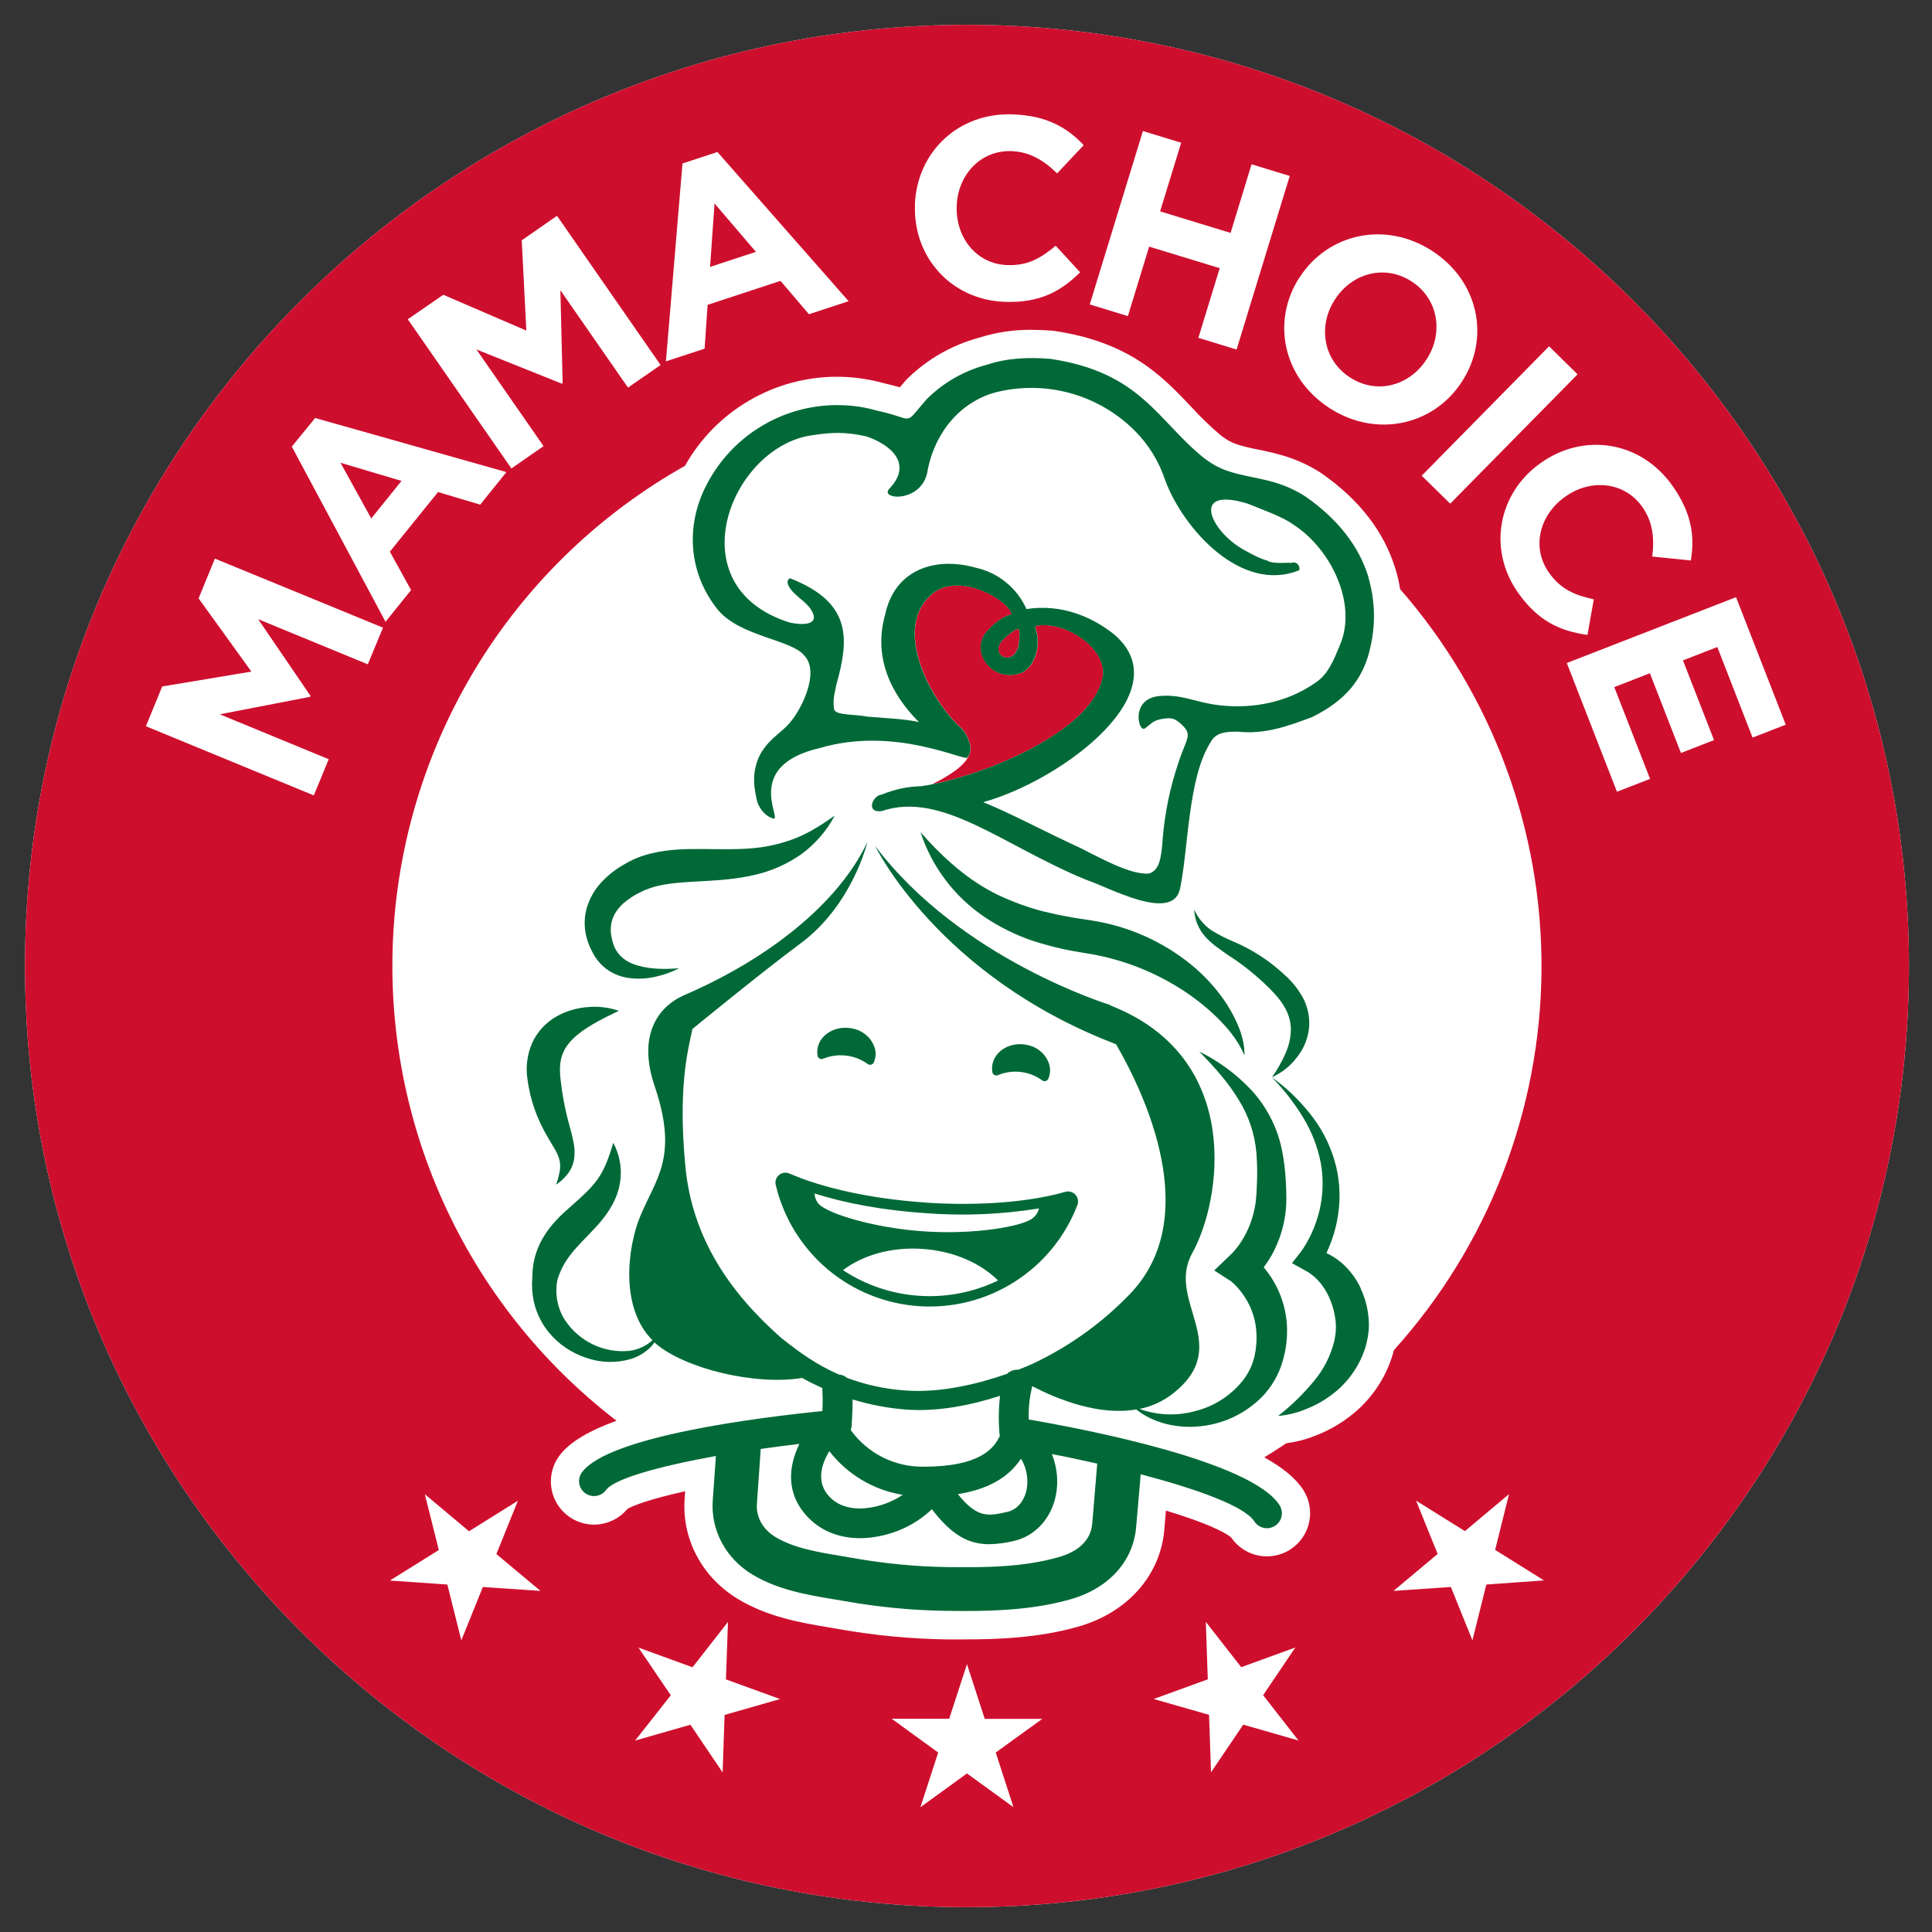 <svg width="40" height="40" viewBox="0 0 40 40" fill="none" xmlns="http://www.w3.org/2000/svg">
<rect x="0" y="0" width="40" height="40" fill="#333333" stroke="none"/>
<path d="M39.523 20C39.523 9.238 30.791 0.514 20.02 0.514C9.249 0.514 0.517 9.238 0.517 20C0.517 30.761 9.249 39.486 20.02 39.486C30.791 39.486 39.523 30.761 39.523 20Z" fill="white"/>
<path d="M21.504 12.948C21.433 12.955 21.429 12.978 21.448 13.031C21.552 13.32 21.448 13.827 21.125 13.938C20.575 14.127 20.132 13.564 20.374 13.152C20.44 13.04 20.701 12.787 20.905 12.73C20.967 12.713 20.948 12.697 20.921 12.651C20.731 12.323 19.74 11.825 19.242 12.351C18.514 13.057 19.251 14.478 19.901 15.075C20.006 15.152 20.166 15.492 20.055 15.648C19.97 15.86 19.632 16.073 19.298 16.238C20.485 16.002 22.532 15.158 22.815 14.088C23.002 13.496 22.134 12.873 21.504 12.948Z" fill="#CE0E2D"/>
<path d="M20.848 13.616C20.948 13.616 21.059 13.536 21.092 13.328C21.103 13.257 21.109 13.186 21.108 13.114C21.108 13.047 21.091 13.024 21.065 13.024C21.033 13.03 21.003 13.046 20.978 13.068C20.903 13.12 20.832 13.179 20.767 13.243C20.576 13.44 20.7 13.616 20.848 13.616Z" fill="#CE0E2D"/>
<path d="M28.334 11.954C28.133 11.289 27.674 10.729 27.024 10.277C26.442 9.901 25.927 9.919 25.447 9.76C25.273 9.705 25.111 9.62 24.966 9.511C24.954 9.502 24.942 9.495 24.931 9.486C23.965 8.714 23.626 7.709 21.747 7.43C21.303 7.393 20.848 7.411 20.431 7.552C19.961 7.675 19.532 7.92 19.188 8.263C19.18 8.27 19.175 8.277 19.169 8.285L19.139 8.319C18.701 8.83 18.944 8.67 18.17 8.505C18.089 8.482 18.007 8.462 17.926 8.445C17.276 8.316 16.602 8.403 16.006 8.692C15.41 8.982 14.925 9.457 14.624 10.047C14.194 10.874 14.247 11.862 14.863 12.625C15.327 13.186 16.412 13.242 16.661 13.583C16.98 13.929 16.58 14.748 16.286 15.037C16.105 15.214 15.865 15.355 15.71 15.677C15.579 15.995 15.597 16.228 15.662 16.529C15.689 16.707 15.841 16.911 16.026 16.951C16.16 16.922 15.417 15.845 16.975 15.487C18.555 15.02 20.01 15.789 20.031 15.679C20.039 15.67 20.046 15.66 20.052 15.649C20.165 15.493 20.003 15.153 19.898 15.076C19.248 14.479 18.512 13.058 19.239 12.352C19.735 11.826 20.728 12.324 20.918 12.652C20.945 12.698 20.964 12.714 20.902 12.731C20.698 12.787 20.437 13.039 20.371 13.153C20.129 13.565 20.573 14.129 21.122 13.939C21.443 13.827 21.549 13.322 21.445 13.032C21.426 12.979 21.43 12.957 21.501 12.949C22.131 12.875 23 13.497 22.812 14.089C22.531 15.156 20.483 16.003 19.296 16.239C19.216 16.255 19.139 16.267 19.068 16.278C18.79 16.284 18.515 16.343 18.258 16.45C18.061 16.466 17.921 16.837 18.251 16.793C19.5 16.37 20.75 17.498 22.472 18.209C22.954 18.369 24.284 19.112 24.432 18.397C24.608 17.551 24.594 16.11 25.061 15.372C25.168 15.166 25.365 15.148 25.623 15.148C26.19 15.211 26.68 15.028 27.169 14.845C27.816 14.524 28.228 14.095 28.377 13.379C28.483 12.908 28.467 12.417 28.331 11.954H28.334ZM21.094 13.328C21.012 13.844 20.448 13.572 20.769 13.243C20.834 13.178 20.904 13.12 20.979 13.067C21.051 13.015 21.107 12.987 21.109 13.113C21.11 13.185 21.105 13.257 21.094 13.328ZM27.741 13.358C27.61 13.675 27.5 13.947 27.261 14.117C26.586 14.599 25.79 14.687 25.125 14.585C24.742 14.525 24.437 14.376 24.038 14.408C23.386 14.441 23.569 15.18 23.704 15.081C23.86 14.969 23.873 14.908 24.098 14.879C24.241 14.862 24.323 14.851 24.506 15.042C24.69 15.232 24.538 15.34 24.394 15.803C24.226 16.301 24.119 16.818 24.074 17.342C24.044 17.795 23.999 18.016 23.79 18.086C23.397 18.117 22.763 17.752 22.354 17.55C21.647 17.227 20.951 16.849 20.357 16.608C21.999 16.153 24.516 14.278 23.021 13.098C22.997 13.079 22.972 13.063 22.948 13.046C22.751 12.902 22.534 12.789 22.304 12.709C21.967 12.589 21.605 12.555 21.252 12.61C21.156 12.395 21.012 12.206 20.83 12.058C20.648 11.909 20.434 11.805 20.204 11.754C19.351 11.515 18.518 11.797 18.324 12.732C18.08 13.599 18.437 14.364 19.025 14.949C18.716 14.883 18.396 14.873 17.952 14.837C17.705 14.784 17.311 14.815 17.272 14.692C17.245 14.514 17.256 14.459 17.313 14.186C17.57 13.264 17.668 12.482 16.355 11.972C16.291 12.009 16.296 12.072 16.33 12.136C16.433 12.33 16.686 12.447 16.795 12.626C16.999 12.96 16.593 12.941 16.357 12.891C13.996 12.158 15.105 9.294 16.775 9.017C17.241 8.944 17.5 8.941 17.933 9.034C18.415 9.194 18.914 9.587 18.418 10.113C18.175 10.349 19.125 10.436 19.211 9.708C19.334 9.117 19.669 8.607 20.156 8.318C20.306 8.227 20.468 8.159 20.638 8.117C21.143 7.994 21.67 8.003 22.17 8.143C22.67 8.283 23.125 8.549 23.492 8.916C23.783 9.206 24 9.561 24.127 9.951C24.5 10.95 25.704 12.297 26.902 11.804C26.925 11.692 26.812 11.613 26.739 11.655C26.678 11.641 26.346 11.686 26.234 11.604C26.11 11.578 25.936 11.484 25.762 11.389C25.067 11.011 24.62 10.055 25.833 10.428C26.13 10.549 26.551 10.696 26.775 10.859C27.572 11.372 28.107 12.52 27.739 13.361" fill="#006937"/>
<path d="M21.403 19.485C21.582 19.541 21.764 19.594 21.946 19.634C22.038 19.658 22.13 19.672 22.221 19.691L22.487 19.736C23.143 19.838 23.773 20.067 24.342 20.41C24.632 20.583 24.902 20.787 25.148 21.019C25.395 21.253 25.621 21.517 25.766 21.849C25.771 21.479 25.605 21.122 25.41 20.805C25.205 20.489 24.95 20.206 24.657 19.968C24.062 19.486 23.349 19.171 22.592 19.056L22.331 19.016C22.248 19.003 22.163 18.99 22.082 18.973C22.001 18.954 21.913 18.943 21.834 18.923L21.59 18.867C21.268 18.783 20.955 18.668 20.655 18.525C20.055 18.234 19.538 17.776 19.059 17.23C19.292 17.945 19.758 18.562 20.381 18.984C20.697 19.196 21.04 19.365 21.401 19.485" fill="#006937"/>
<path d="M11.33 23.527C11.429 23.703 11.536 23.85 11.577 23.992C11.599 24.073 11.604 24.157 11.59 24.24C11.572 24.337 11.547 24.432 11.514 24.526C11.603 24.467 11.682 24.395 11.748 24.311C11.822 24.218 11.87 24.107 11.888 23.989C11.903 23.87 11.897 23.75 11.871 23.633C11.85 23.526 11.824 23.427 11.798 23.333C11.698 22.982 11.631 22.622 11.597 22.259C11.576 21.948 11.639 21.727 11.865 21.505C12.092 21.282 12.436 21.108 12.813 20.927C12.61 20.858 12.395 20.832 12.182 20.85C11.955 20.864 11.733 20.928 11.534 21.037C11.309 21.162 11.129 21.355 11.02 21.588C10.917 21.822 10.882 22.081 10.919 22.334C10.973 22.756 11.114 23.162 11.331 23.527" fill="#006937"/>
<path d="M26.817 21.932C26.963 21.766 27.059 21.562 27.095 21.344C27.129 21.113 27.09 20.878 26.983 20.67C26.88 20.48 26.743 20.31 26.579 20.168C26.283 19.893 25.942 19.671 25.571 19.509C25.398 19.439 25.232 19.354 25.073 19.256C24.92 19.148 24.8 19.001 24.724 18.83C24.733 19.037 24.814 19.236 24.952 19.391C25.092 19.551 25.267 19.66 25.423 19.772C25.736 19.972 26.026 20.206 26.288 20.469C26.553 20.729 26.725 20.996 26.726 21.312C26.724 21.482 26.686 21.65 26.617 21.805C26.54 21.98 26.445 22.146 26.336 22.303C26.523 22.217 26.688 22.091 26.819 21.933" fill="#006937"/>
<path d="M12.281 19.746C12.334 19.839 12.4 19.924 12.477 19.997C12.629 20.136 12.821 20.224 13.025 20.249C13.207 20.273 13.392 20.264 13.57 20.222C13.741 20.186 13.905 20.127 14.06 20.046C13.722 20.076 13.378 20.064 13.1 19.954C12.973 19.907 12.863 19.824 12.783 19.715C12.747 19.663 12.718 19.607 12.699 19.547C12.677 19.482 12.662 19.416 12.652 19.349C12.618 19.088 12.715 18.878 12.903 18.705C13.005 18.616 13.119 18.541 13.24 18.481C13.301 18.448 13.364 18.421 13.43 18.398C13.495 18.374 13.561 18.355 13.629 18.339C14.187 18.212 14.895 18.283 15.601 18.119C15.959 18.041 16.298 17.892 16.597 17.681C16.883 17.47 17.117 17.198 17.284 16.884C17.003 17.085 16.721 17.262 16.425 17.372C16.134 17.48 15.829 17.546 15.519 17.567C15.206 17.59 14.885 17.581 14.547 17.578C14.21 17.576 13.851 17.578 13.472 17.672C13.278 17.718 13.093 17.794 12.922 17.897C12.747 17.995 12.588 18.12 12.451 18.267C12.303 18.426 12.196 18.619 12.14 18.828C12.087 19.04 12.095 19.262 12.162 19.469C12.192 19.566 12.233 19.658 12.284 19.746" fill="#006937"/>
<path d="M28.171 26.669C28.078 26.47 27.944 26.292 27.778 26.147C27.683 26.065 27.576 25.996 27.462 25.944C27.5 25.863 27.535 25.78 27.565 25.696C27.631 25.516 27.678 25.33 27.705 25.141C27.762 24.765 27.735 24.382 27.627 24.018C27.521 23.663 27.346 23.333 27.112 23.045C26.888 22.764 26.626 22.515 26.334 22.305C26.58 22.557 26.797 22.836 26.98 23.136C27.158 23.428 27.282 23.749 27.347 24.085C27.405 24.412 27.394 24.747 27.317 25.069C27.278 25.228 27.224 25.383 27.156 25.532C27.122 25.606 27.085 25.678 27.044 25.748C27.006 25.814 26.964 25.877 26.918 25.938L26.749 26.153L27.036 26.311C27.285 26.449 27.449 26.676 27.553 26.942C27.604 27.074 27.637 27.213 27.653 27.354C27.659 27.42 27.661 27.487 27.657 27.553C27.651 27.624 27.64 27.695 27.625 27.764C27.551 28.064 27.411 28.343 27.214 28.581C26.991 28.853 26.74 29.099 26.463 29.316C26.652 29.299 26.837 29.255 27.012 29.185C27.193 29.117 27.364 29.026 27.522 28.913C27.862 28.676 28.118 28.337 28.253 27.945C28.287 27.842 28.311 27.737 28.327 27.63C28.343 27.518 28.346 27.405 28.335 27.293C28.318 27.077 28.261 26.866 28.167 26.67" fill="#006937"/>
<path d="M19.173 24.898C18.036 24.822 17.028 24.595 16.346 24.297C16.31 24.281 16.271 24.276 16.233 24.281C16.195 24.286 16.159 24.302 16.129 24.327C16.099 24.352 16.077 24.384 16.065 24.421C16.053 24.457 16.051 24.497 16.061 24.534C16.222 25.214 16.598 25.825 17.132 26.277C17.667 26.728 18.332 26.997 19.03 27.043C19.728 27.09 20.423 26.911 21.013 26.534C21.602 26.158 22.056 25.602 22.306 24.949C22.32 24.913 22.323 24.874 22.316 24.836C22.309 24.798 22.291 24.763 22.265 24.735C22.239 24.706 22.206 24.686 22.169 24.675C22.131 24.665 22.092 24.665 22.055 24.676C21.339 24.882 20.31 24.973 19.173 24.9V24.898ZM19.03 26.828C18.467 26.791 17.924 26.608 17.453 26.297C17.859 25.988 18.45 25.814 19.095 25.857C19.739 25.899 20.302 26.151 20.664 26.511C20.156 26.756 19.593 26.866 19.03 26.828ZM21.38 25.222C21.176 25.39 20.188 25.565 19.138 25.495C18.088 25.425 17.132 25.124 16.953 24.928C16.898 24.868 16.868 24.791 16.866 24.71C17.499 24.912 18.297 25.06 19.171 25.118C19.952 25.177 20.738 25.144 21.511 25.019C21.493 25.1 21.446 25.173 21.378 25.222" fill="#006937"/>
<path d="M17.7 21.306C17.324 21.2 16.96 21.412 16.923 21.73C16.917 21.777 16.92 21.824 16.93 21.87C16.934 21.882 16.94 21.892 16.949 21.901C16.958 21.91 16.968 21.917 16.98 21.921C16.991 21.926 17.004 21.927 17.016 21.927C17.029 21.926 17.041 21.922 17.052 21.916C17.199 21.857 17.36 21.836 17.518 21.855C17.676 21.873 17.827 21.931 17.957 22.024C17.966 22.032 17.977 22.038 17.99 22.042C18.002 22.046 18.015 22.046 18.027 22.044C18.04 22.043 18.052 22.038 18.062 22.031C18.073 22.024 18.081 22.015 18.088 22.004C18.133 21.907 18.141 21.796 18.11 21.693C18.079 21.6 18.026 21.515 17.954 21.448C17.882 21.38 17.795 21.332 17.7 21.306Z" fill="#006937"/>
<path d="M20.67 22.256C20.817 22.197 20.976 22.175 21.133 22.194C21.291 22.212 21.441 22.27 21.569 22.362C21.579 22.371 21.59 22.377 21.602 22.381C21.614 22.384 21.627 22.386 21.639 22.384C21.652 22.382 21.664 22.377 21.674 22.37C21.685 22.363 21.693 22.354 21.7 22.343C21.745 22.245 21.753 22.135 21.722 22.032C21.692 21.939 21.639 21.855 21.567 21.787C21.496 21.72 21.409 21.671 21.314 21.646C20.941 21.54 20.58 21.751 20.542 22.07C20.537 22.117 20.539 22.164 20.549 22.21C20.553 22.222 20.559 22.232 20.568 22.241C20.577 22.25 20.587 22.257 20.599 22.261C20.61 22.265 20.623 22.267 20.635 22.266C20.647 22.265 20.659 22.262 20.67 22.256Z" fill="#006937"/>
<path d="M21.299 29.39C21.291 29.177 21.311 28.963 21.359 28.755C21.364 28.737 21.368 28.718 21.369 28.699C21.887 28.966 22.745 29.317 23.524 29.181C23.861 29.45 24.323 29.567 24.771 29.536C25.29 29.503 25.778 29.28 26.141 28.908C26.33 28.708 26.47 28.468 26.549 28.205C26.628 27.949 26.66 27.681 26.643 27.414C26.624 27.14 26.549 26.872 26.424 26.628C26.361 26.506 26.287 26.39 26.201 26.283C26.189 26.268 26.175 26.254 26.163 26.239C26.169 26.23 26.176 26.222 26.182 26.213C26.257 26.112 26.323 26.005 26.379 25.892C26.546 25.558 26.633 25.19 26.633 24.816C26.633 24.688 26.627 24.592 26.622 24.476C26.612 24.247 26.584 24.018 26.538 23.793C26.441 23.331 26.22 22.904 25.898 22.558C25.592 22.235 25.23 21.969 24.831 21.771C25.135 22.085 25.424 22.405 25.638 22.758C25.851 23.095 25.98 23.478 26.013 23.876C26.029 24.078 26.033 24.281 26.024 24.483C26.019 24.583 26.018 24.702 26.007 24.789C26.001 24.882 25.987 24.974 25.965 25.065C25.926 25.244 25.862 25.416 25.775 25.577C25.732 25.657 25.684 25.733 25.63 25.805C25.604 25.841 25.574 25.875 25.547 25.907C25.52 25.939 25.481 25.976 25.47 25.986L25.139 26.303L25.487 26.527C25.487 26.527 25.512 26.547 25.526 26.56L25.574 26.607C25.607 26.64 25.638 26.675 25.668 26.711C25.727 26.784 25.78 26.862 25.826 26.943C25.917 27.108 25.977 27.288 26.002 27.475C26.026 27.668 26.018 27.865 25.978 28.056C25.939 28.242 25.859 28.416 25.744 28.567C25.488 28.895 25.128 29.125 24.723 29.221C24.35 29.32 23.955 29.302 23.592 29.17C23.842 29.12 24.077 29.013 24.278 28.857C25.559 27.856 24.13 26.94 24.684 25.945C25.287 24.862 25.76 21.898 22.988 20.816L22.983 20.806C22.983 20.806 19.892 19.866 18.119 17.515C18.119 17.515 19.425 20.217 23.106 21.619C23.682 22.611 24.947 25.224 23.366 26.82C22.798 27.404 22.129 27.881 21.393 28.229C21.304 28.27 21.2 28.314 21.084 28.358C21.041 28.356 20.998 28.362 20.958 28.377C20.917 28.391 20.88 28.415 20.849 28.444C20.263 28.649 19.477 28.843 18.755 28.789C18.339 28.762 17.928 28.674 17.538 28.528C17.488 28.486 17.427 28.461 17.363 28.456C16.913 28.26 16.539 27.993 16.162 27.689C15.13 26.776 14.332 25.649 14.19 24.151C14.039 22.557 14.226 21.808 14.336 21.304C14.336 21.304 15.747 20.146 16.575 19.532C17.654 18.731 17.958 17.434 17.958 17.434C17.343 18.736 15.86 19.873 14.176 20.599C13.602 20.847 13.203 21.454 13.553 22.485C14.054 23.962 13.579 24.395 13.251 25.192C13.003 25.794 12.82 27.063 13.509 27.748C13.374 27.87 13.204 27.947 13.024 27.969C12.765 27.993 12.505 27.946 12.272 27.833C12.038 27.72 11.839 27.546 11.696 27.33C11.566 27.127 11.505 26.889 11.522 26.649C11.522 26.619 11.525 26.589 11.531 26.559C11.533 26.529 11.539 26.5 11.548 26.471C11.567 26.414 11.589 26.358 11.613 26.303C11.661 26.198 11.72 26.099 11.789 26.007C11.925 25.821 12.112 25.646 12.316 25.428C12.52 25.21 12.732 24.932 12.814 24.597C12.893 24.281 12.851 23.947 12.697 23.66C12.61 23.958 12.516 24.215 12.374 24.413C12.232 24.61 12.057 24.767 11.847 24.952C11.636 25.136 11.397 25.35 11.228 25.653C11.142 25.804 11.082 25.968 11.049 26.139C11.034 26.222 11.025 26.307 11.023 26.392C11.023 26.476 11.01 26.56 11.016 26.643C11.023 26.982 11.141 27.31 11.354 27.575C11.558 27.827 11.832 28.013 12.14 28.113C12.438 28.217 12.76 28.225 13.062 28.136C13.21 28.09 13.344 28.011 13.456 27.905C13.491 27.87 13.523 27.833 13.551 27.792C13.56 27.8 13.567 27.809 13.576 27.817C14.173 28.33 15.622 28.69 16.608 28.529C16.736 28.601 16.876 28.671 17.026 28.739C17.025 28.757 17.025 28.776 17.026 28.795C17.035 28.935 17.035 29.075 17.026 29.215C15.721 29.346 12.606 29.732 12.05 30.481C12.026 30.513 12.008 30.55 11.998 30.59C11.988 30.629 11.986 30.67 11.992 30.71C11.998 30.75 12.012 30.789 12.033 30.824C12.054 30.859 12.081 30.889 12.114 30.913C12.147 30.938 12.184 30.955 12.223 30.965C12.263 30.975 12.304 30.977 12.344 30.971C12.384 30.965 12.423 30.951 12.458 30.931C12.493 30.91 12.523 30.882 12.547 30.849C12.724 30.612 13.657 30.355 14.822 30.145L14.757 31.063C14.711 31.677 15.025 32.265 15.576 32.598C16.108 32.919 16.717 33.02 17.255 33.11L17.493 33.15C18.188 33.274 18.892 33.341 19.598 33.351C19.721 33.351 19.846 33.352 19.972 33.354C20.691 33.354 21.437 33.317 22.155 33.114C22.952 32.89 23.464 32.328 23.523 31.611L23.617 30.523C24.777 30.827 25.767 31.183 25.969 31.498C25.991 31.532 26.02 31.562 26.054 31.585C26.087 31.608 26.125 31.624 26.165 31.633C26.205 31.641 26.246 31.642 26.286 31.635C26.326 31.627 26.364 31.612 26.398 31.59C26.433 31.568 26.462 31.539 26.485 31.506C26.509 31.472 26.525 31.434 26.533 31.395C26.542 31.355 26.543 31.314 26.535 31.274C26.528 31.234 26.512 31.195 26.49 31.161C25.907 30.252 22.465 29.589 21.299 29.389V29.39ZM21.139 30.2C21.255 30.392 21.296 30.62 21.255 30.84C21.204 31.085 21.054 31.258 20.853 31.303C20.464 31.389 20.235 31.44 19.832 30.934C20.447 30.837 20.875 30.597 21.139 30.2ZM18.754 29.183C19.436 29.235 20.137 29.083 20.704 28.899C20.675 29.157 20.671 29.418 20.693 29.677C20.694 29.694 20.697 29.71 20.701 29.726C20.578 30.003 20.259 30.366 19.131 30.366C18.835 30.372 18.543 30.306 18.278 30.174C18.014 30.041 17.785 29.847 17.613 29.607C17.623 29.579 17.63 29.55 17.632 29.521C17.648 29.277 17.653 29.099 17.653 28.974C18.011 29.084 18.379 29.154 18.753 29.183H18.754ZM17.171 30.046C17.545 30.528 18.087 30.851 18.689 30.949C18.511 31.068 18.313 31.152 18.104 31.197C17.876 31.247 17.451 31.285 17.169 30.984C16.887 30.684 17.011 30.306 17.169 30.048L17.171 30.046ZM22.614 31.541C22.579 31.966 22.211 32.159 21.908 32.242C21.181 32.448 20.405 32.455 19.61 32.445C18.954 32.435 18.3 32.371 17.654 32.256L17.409 32.214C16.907 32.13 16.433 32.051 16.052 31.821C15.793 31.664 15.65 31.408 15.671 31.132L15.75 29.999C16.014 29.961 16.283 29.926 16.551 29.894C16.331 30.343 16.255 30.911 16.72 31.405C17.078 31.787 17.631 31.931 18.237 31.798C18.634 31.716 19 31.525 19.294 31.247C19.71 31.791 20.058 31.971 20.479 31.971C20.65 31.968 20.819 31.945 20.985 31.905C21.425 31.808 21.76 31.447 21.86 30.963C21.917 30.675 21.888 30.377 21.777 30.105C22.084 30.162 22.401 30.231 22.717 30.302L22.614 31.541Z" fill="#006937"/>
<path d="M20.02 0.514C9.249 0.514 0.517 9.238 0.517 20C0.517 30.761 9.249 39.486 20.02 39.486C30.791 39.486 39.523 30.761 39.523 20C39.523 9.238 30.791 0.514 20.02 0.514ZM34.628 10.059C35.036 10.639 35.087 11.121 35.007 11.604L34.208 11.523C34.256 11.135 34.218 10.801 34.001 10.494C33.636 9.976 32.943 9.905 32.416 10.277L32.407 10.283C31.88 10.653 31.697 11.327 32.069 11.855C32.317 12.206 32.609 12.322 32.998 12.409L32.867 13.145C32.305 13.067 31.848 12.864 31.43 12.272C30.793 11.368 31.018 10.205 31.901 9.584L31.91 9.578C32.784 8.96 33.964 9.118 34.629 10.061L34.628 10.059ZM32.662 7.75L30.025 10.428L29.435 9.849L32.072 7.17L32.662 7.75ZM26.913 5.733C27.496 4.838 28.68 4.564 29.653 5.196C30.625 5.828 30.851 7.006 30.268 7.901L30.262 7.91C29.68 8.805 28.495 9.078 27.523 8.447C26.551 7.815 26.324 6.637 26.905 5.742L26.913 5.733ZM23.663 2.713L24.455 2.955L24.019 4.376L25.478 4.822L25.912 3.401L26.703 3.643L25.602 7.237L24.811 6.994L25.253 5.552L23.792 5.106L23.352 6.545L22.562 6.303L23.663 2.713ZM18.942 4.233C18.983 3.166 19.822 2.324 20.976 2.368C21.684 2.395 22.1 2.649 22.437 3.005L21.887 3.59C21.606 3.316 21.318 3.144 20.943 3.129C20.309 3.105 19.833 3.613 19.808 4.256V4.266C19.783 4.91 20.208 5.464 20.852 5.488C21.281 5.505 21.551 5.343 21.857 5.087L22.363 5.638C21.96 6.036 21.52 6.277 20.796 6.249C19.691 6.206 18.903 5.322 18.944 4.244L18.942 4.233ZM14.13 3.385L14.854 3.147L17.57 6.236L16.748 6.506L16.16 5.815L14.65 6.312L14.588 7.219L13.787 7.482L14.13 3.385ZM9.178 6.103L10.897 6.844L10.802 4.976L11.532 4.468L13.677 7.557L13.002 8.025L11.602 6.009L11.649 7.931L11.631 7.943L9.864 7.235L11.254 9.237L10.588 9.699L8.443 6.61L9.178 6.103ZM7.615 13.754L5.345 12.819L6.428 14.407L6.419 14.427L4.551 14.789L6.806 15.719L6.497 16.468L3.021 15.036L3.358 14.213L5.205 13.905L4.112 12.389L4.449 11.565L7.93 12.995L7.615 13.754ZM6.042 9.247L6.525 8.654L10.485 9.774L9.942 10.448L9.069 10.187L8.072 11.422L8.511 12.217L7.982 12.873L6.042 9.247ZM9.997 32.857L9.551 33.962L9.262 32.806L8.073 32.723L9.085 32.092L8.796 30.936L9.711 31.703L10.723 31.071L10.277 32.175L11.19 32.938L9.997 32.857ZM15.002 35.506L14.961 36.696L14.294 35.709L13.149 36.037L13.888 35.099L13.219 34.112L14.338 34.519L15.072 33.58L15.03 34.77L16.15 35.177L15.002 35.506ZM20.982 37.415L20.02 36.717L19.056 37.417L19.424 36.284L18.46 35.584H19.652L20.02 34.454L20.388 35.587H21.58L20.616 36.284L20.982 37.415ZM25.74 35.707L25.073 36.694L25.032 35.504L23.886 35.176L25.006 34.769L24.965 33.579L25.698 34.517L26.818 34.11L26.152 35.097L26.883 36.035L25.74 35.707ZM27.86 29.389C27.662 29.529 27.447 29.644 27.22 29.729C27.031 29.804 26.834 29.855 26.632 29.881C26.482 29.982 26.33 30.079 26.176 30.173C26.561 30.387 26.832 30.612 26.983 30.847C27.11 31.045 27.154 31.285 27.105 31.515C27.056 31.745 26.918 31.946 26.722 32.076C26.525 32.205 26.285 32.252 26.055 32.206C25.824 32.16 25.62 32.025 25.488 31.83C25.449 31.795 25.19 31.592 24.139 31.276L24.107 31.662C24.028 32.617 23.342 33.391 22.316 33.68C21.498 33.911 20.673 33.942 19.973 33.942C19.845 33.942 19.718 33.942 19.592 33.942C18.855 33.931 18.119 33.861 17.392 33.733L17.159 33.693C16.596 33.599 15.902 33.483 15.275 33.104C14.534 32.655 14.112 31.86 14.175 31.026L14.185 30.875C13.447 31.038 13.093 31.176 12.988 31.243C12.904 31.343 12.799 31.425 12.68 31.48C12.561 31.536 12.431 31.565 12.3 31.566C12.133 31.566 11.971 31.519 11.829 31.432C11.688 31.345 11.574 31.22 11.5 31.072C11.425 30.923 11.394 30.757 11.409 30.592C11.424 30.427 11.484 30.269 11.584 30.136C11.8 29.844 12.231 29.608 12.764 29.415C11.206 28.218 9.97 26.654 9.166 24.862C8.361 23.071 8.014 21.108 8.154 19.149C8.295 17.191 8.919 15.298 9.97 13.639C11.022 11.981 12.469 10.608 14.181 9.645C14.495 9.086 14.951 8.621 15.504 8.297C16.056 7.972 16.685 7.801 17.326 7.8C17.568 7.8 17.81 7.824 18.047 7.873C18.143 7.893 18.232 7.914 18.316 7.938C18.444 7.966 18.547 7.995 18.63 8.019L18.75 7.878C18.758 7.87 18.765 7.861 18.773 7.853C19.187 7.443 19.7 7.147 20.263 6.994C20.618 6.88 20.99 6.824 21.363 6.829C21.5 6.829 21.644 6.835 21.794 6.847L21.832 6.852C23.393 7.084 24.063 7.79 24.654 8.413C24.851 8.631 25.064 8.836 25.289 9.025L25.315 9.044C25.41 9.115 25.516 9.17 25.629 9.206C25.766 9.247 25.905 9.281 26.045 9.307C26.407 9.381 26.856 9.475 27.341 9.786L27.358 9.798C28.145 10.344 28.659 11.012 28.893 11.785C28.934 11.92 28.966 12.057 28.988 12.197C30.898 14.385 31.939 17.196 31.915 20.099C31.891 23.002 30.805 25.795 28.86 27.952C28.844 28.013 28.828 28.071 28.808 28.128C28.634 28.639 28.302 29.081 27.858 29.389H27.86ZM30.773 32.806L30.485 33.962L30.039 32.857L28.851 32.938L29.765 32.173L29.318 31.069L30.33 31.7L31.243 30.934L30.955 32.089L31.967 32.721L30.773 32.806ZM35.555 13.396L34.844 13.673L35.487 15.323L34.802 15.59L34.159 13.939L33.422 14.226L34.163 16.126L33.477 16.392L32.439 13.727L35.943 12.364L36.972 15.004L36.285 15.271L35.555 13.396Z" fill="#CE0E2D"/>
<path d="M7.05 9.581L7.686 10.734L8.313 9.957L7.05 9.581Z" fill="#CE0E2D"/>
<path d="M14.794 4.213L14.701 5.526L15.65 5.214L14.794 4.213Z" fill="#CE0E2D"/>
<path d="M27.948 7.813C28.506 8.176 29.18 7.987 29.531 7.447L29.537 7.438C29.889 6.899 29.785 6.191 29.227 5.828C28.669 5.466 27.995 5.655 27.643 6.194L27.637 6.203C27.286 6.743 27.389 7.451 27.948 7.813Z" fill="#CE0E2D"/>
</svg>
